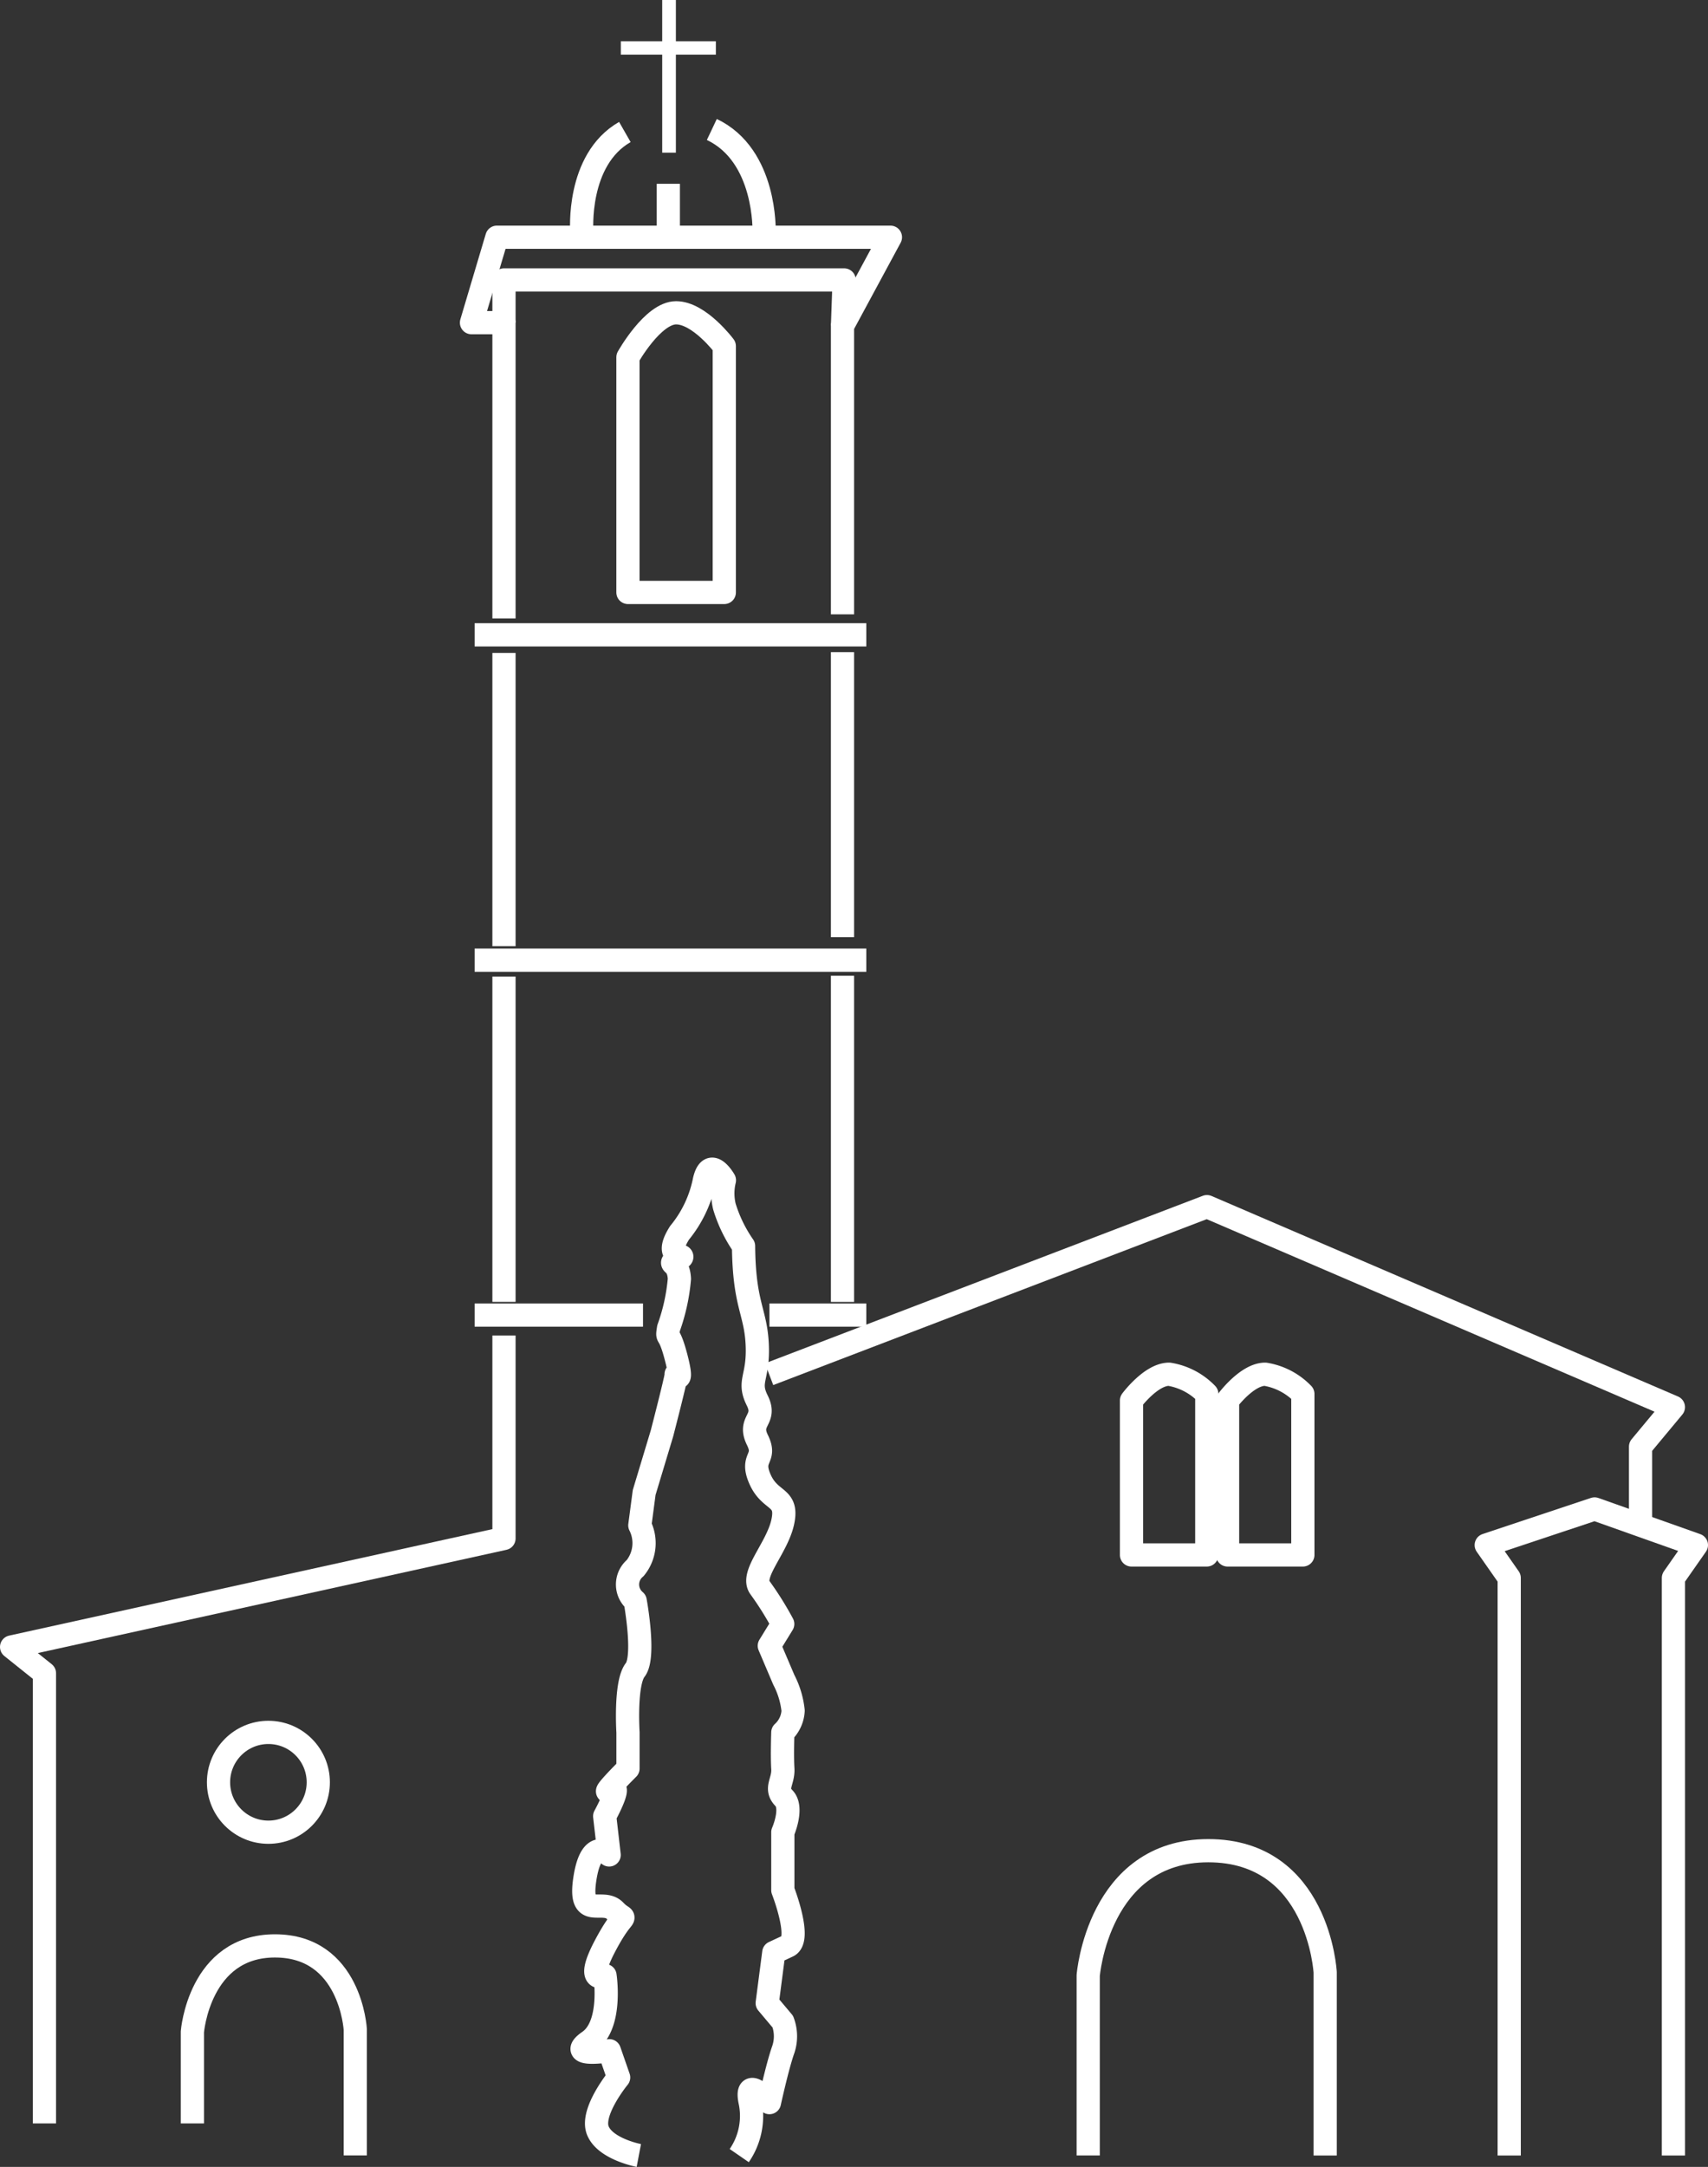 <svg xmlns="http://www.w3.org/2000/svg" width="73.589" height="93.306" viewBox="0 0 73.589 93.306"><rect x="0" y="0" width="73.589" height="93.306" fill="#333333" stroke="none"/><defs><style>.a{fill:none;stroke:#fff;stroke-linejoin:round;}.b{fill:#fff;}</style></defs><g transform="translate(0.5)"><line class="a" y2="14.044" transform="translate(35.799 42.017)"/><line class="a" y2="12.275" transform="translate(35.799 28.079)"/><path class="a" d="M37.35,34.691V21.956h-1.4l1.095-3.679H54L51.935,22.1V34.514" transform="translate(-16.136 -8.062)"/><line class="a" y1="12.629" transform="translate(21.214 28.114)"/><line class="a" y1="14.008" transform="translate(21.214 42.052)"/><path class="a" d="M122.245,144.1V119.229l.99-1.415-4.386-1.556-4.669,1.556.99,1.415V144.1" transform="translate(-50.646 -51.283)"/><path class="a" d="M83.5,155.713v-7.747s.423-5.377,5.175-5.377,5.035,5.236,5.035,5.236v7.889" transform="translate(-37.115 -62.898)"/><path class="a" d="M46.922,132.554s-1.459-.277-1.77-1.084.9-2.276.9-2.276l-.4-1.15s-1.892.3-.875-.407.688-2.83.688-2.83-.894.425,0-1.273.972-.951.433-1.517-1.584.455-1.3-1.384,1.045-1.021,1.045-1.021l-.192-1.668s.821-1.5.262-1.13.742-.922.742-.922v-1.556s-.136-2.123.31-2.689,0-2.972,0-2.972a.923.923,0,0,1,0-1.415,1.7,1.7,0,0,0,.2-1.84l.187-1.415.768-2.547s.66-2.547.613-2.547.33.566,0-.708-.417-.708-.33-1.274a8.367,8.367,0,0,0,.467-2.122c-.042-.85-.609-.566-.042-.85s-.754.142.048-1.132a5.11,5.11,0,0,0,1.071-2.264c.254-1.072.862,0,.862,0a2.391,2.391,0,0,0,0,1.132,6.068,6.068,0,0,0,.825,1.7c.023,2.547.523,2.8.589,4.245s-.424,1.556,0,2.405-.412.849.007,1.7-.325.707.117,1.7,1.222.708.974,1.839-1.416,2.264-.974,2.83a13.747,13.747,0,0,1,.974,1.556l-.577.938.625,1.468a3.7,3.7,0,0,1,.4,1.327,1.358,1.358,0,0,1-.443.937s-.035.99,0,1.556-.364.849.048,1.273-.048,1.468-.048,1.468v2.494s.828,2.122.219,2.405l-.609.283-.283,2.176.673.8a1.788,1.788,0,0,1,0,1.256c-.248.725-.577,2.228-.577,2.228s-1.108-1.273-.825,0a3.011,3.011,0,0,1-.476,2.282" transform="translate(-19.898 -39.739)"/><path class="a" d="M14.436,157.572v-3.945s.291-3.7,3.557-3.7,3.461,3.6,3.461,3.6v5.422" transform="translate(-6.647 -66.137)"/><path class="a" d="M21.714,102.9v8.738L.5,116.31l1.415,1.132v19.385" transform="translate(-0.5 -45.392)"/><path class="a" d="M58.9,100.182l18.865-7.216L97.861,101.6l-1.415,1.7v3.391" transform="translate(-26.263 -41.008)"/><path class="a" d="M90.078,113.66H86.835V107.01s.838-1.132,1.621-1.132a2.9,2.9,0,0,1,1.622.849Z" transform="translate(-38.584 -46.704)"/><path class="a" d="M97.484,113.66H94.241V107.01s.838-1.132,1.621-1.132a2.9,2.9,0,0,1,1.622.849Z" transform="translate(-41.851 -46.704)"/><path class="a" d="M52.165,36.142H48.014V26.014S49.086,24.1,50.089,24.1s2.076,1.436,2.076,1.436Z" transform="translate(-21.459 -10.631)"/><circle class="a" cx="2.149" cy="2.149" r="2.149" transform="translate(8.915 74.597)"/><line class="a" x2="16.875" transform="translate(19.95 27.336)"/><line class="a" x2="16.875" transform="translate(19.95 41.345)"/><line class="a" x2="4.174" transform="translate(32.651 56.627)"/><line class="a" x2="7.254" transform="translate(19.95 56.627)"/><path class="a" d="M38.458,23.408V21.568H53.114l-.071,1.981" transform="translate(-17.244 -9.514)"/><path class="a" d="M54.481,9.976c2.362,1.118,2.252,4.41,2.252,4.41" transform="translate(-24.312 -4.4)"/><path class="a" d="M44.452,14.468s-.242-3.1,1.854-4.3" transform="translate(-19.884 -4.484)"/><line class="a" y1="2.07" transform="translate(28.295 7.915)"/><path class="b" d="M51.56,1.778H49.837V0h-.589V1.778H47.465v.574h1.783V6.574h.589V2.352H51.56Z" transform="translate(-21.217 0)"/></g></svg>